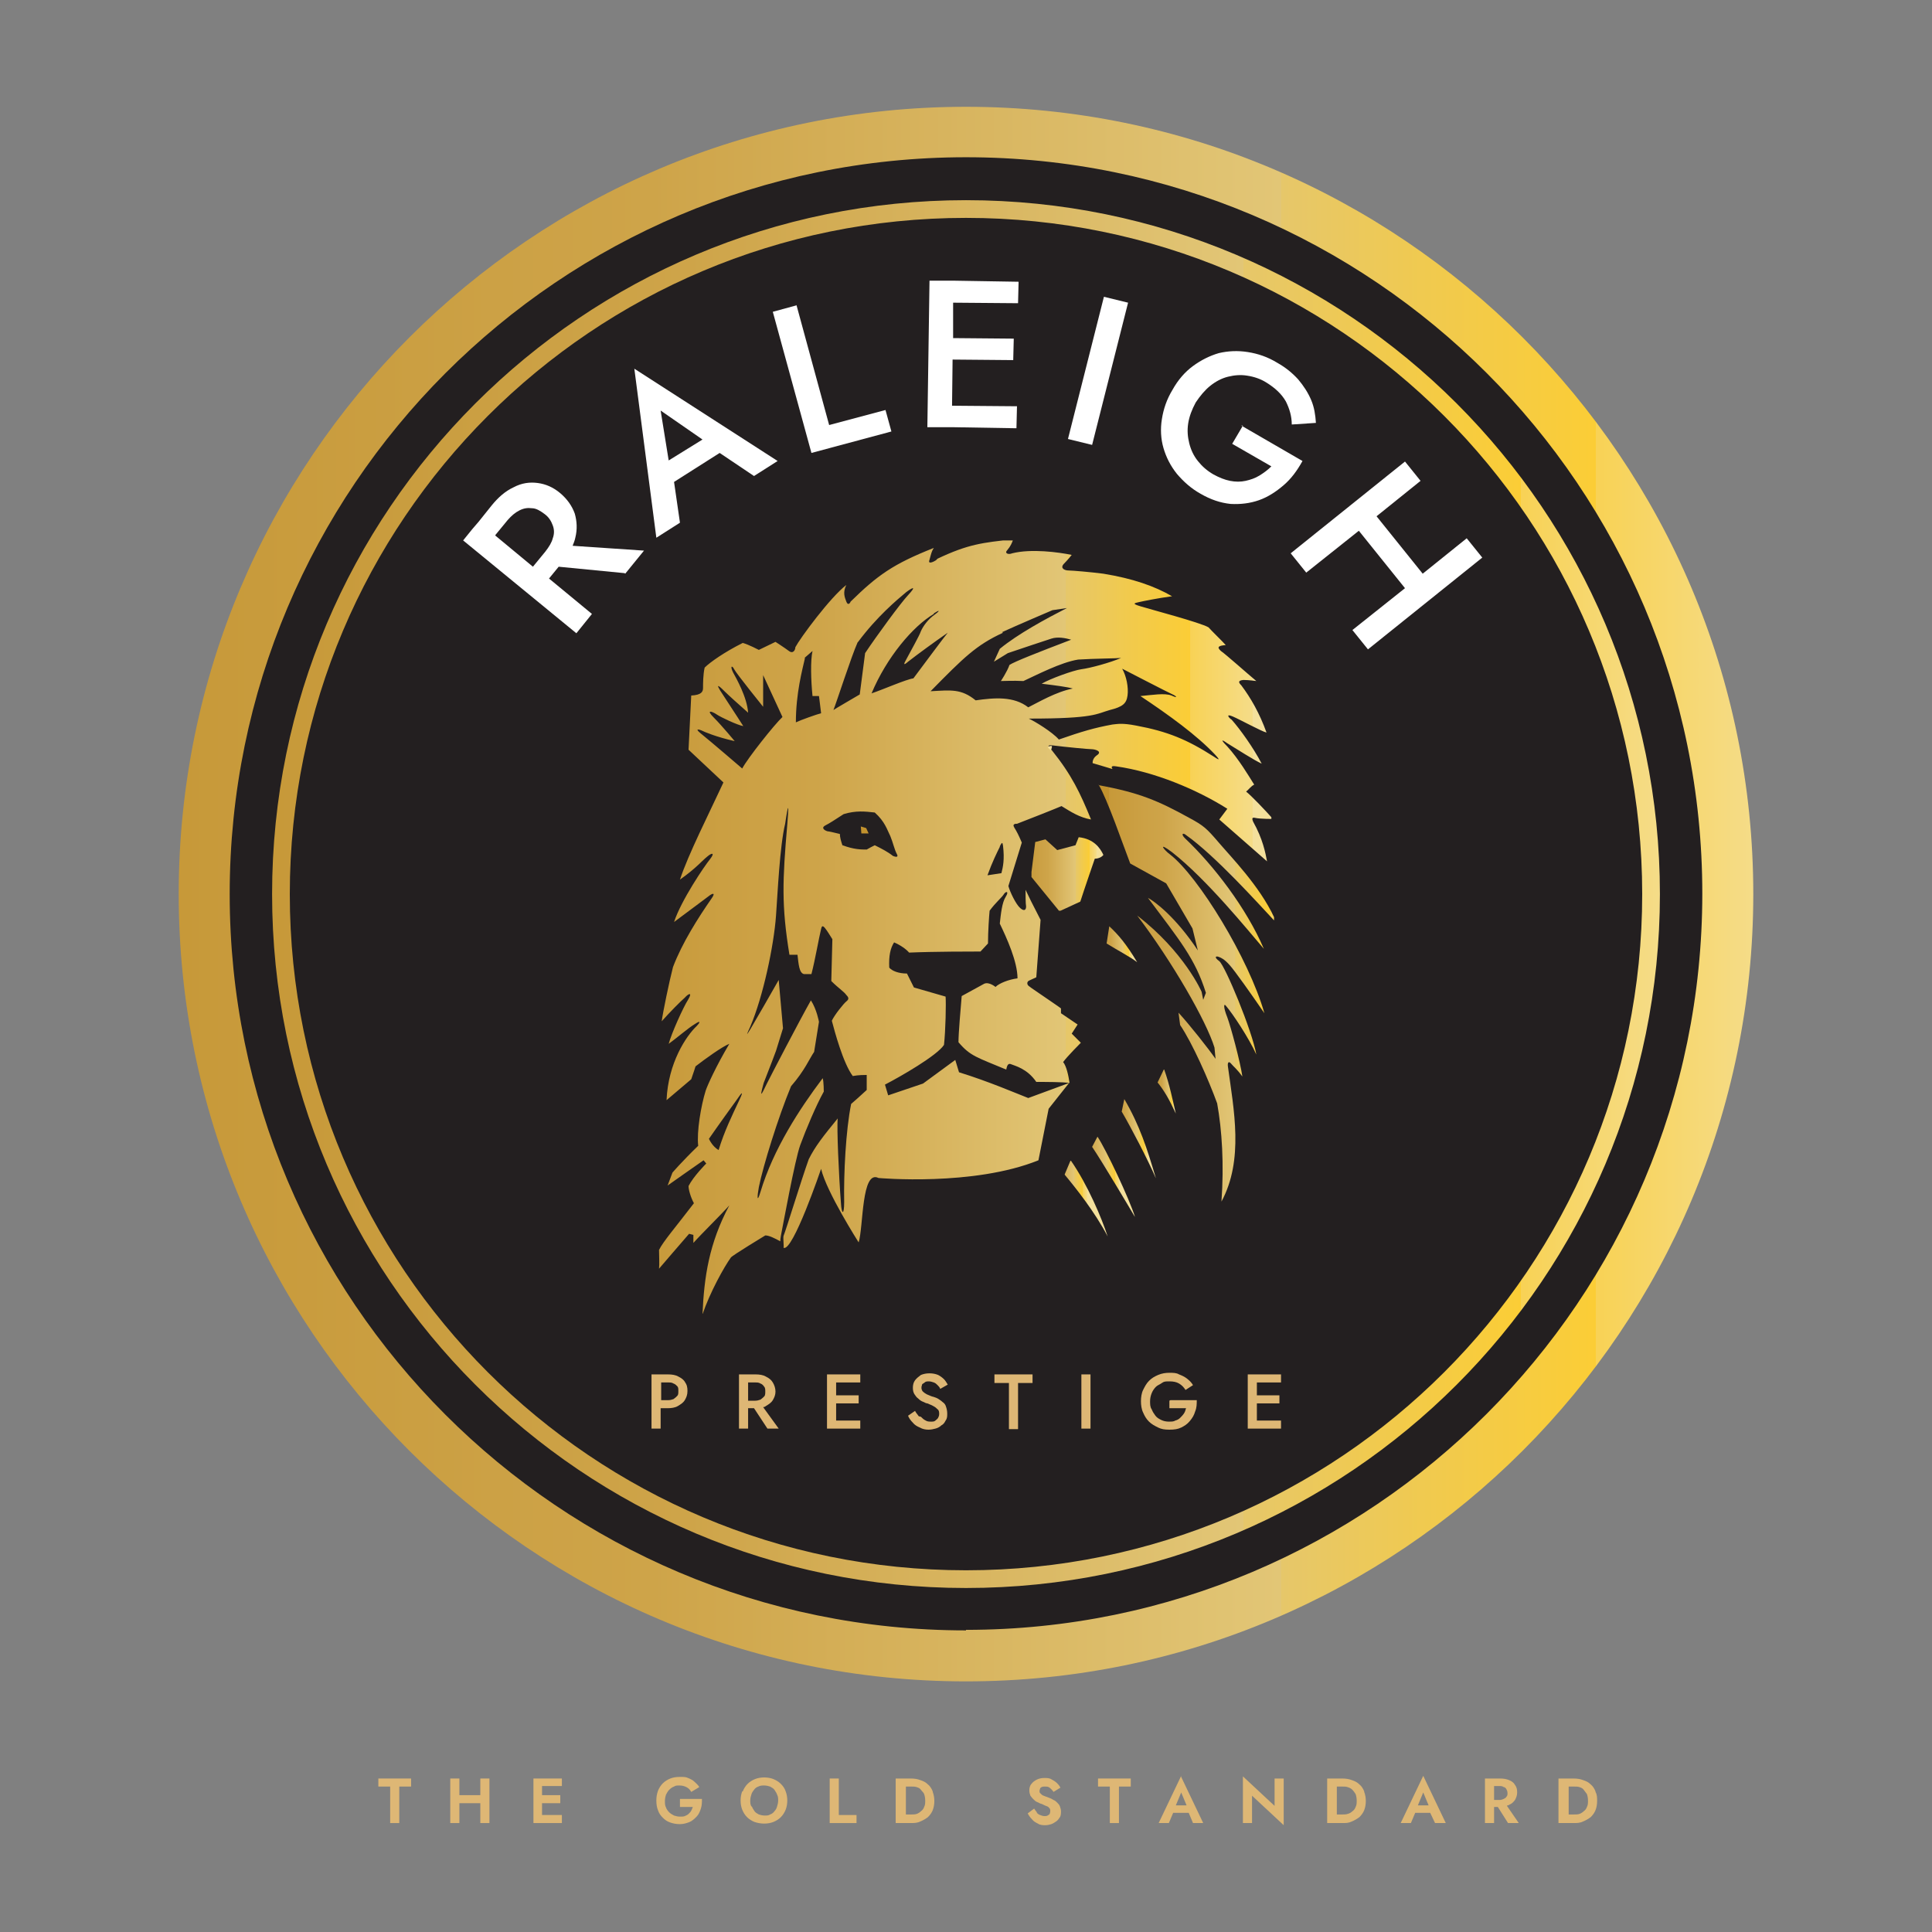 <?xml version="1.0" encoding="UTF-8"?>
<svg id="Layer_1" data-name="Layer 1" xmlns="http://www.w3.org/2000/svg" xmlns:xlink="http://www.w3.org/1999/xlink" version="1.1" viewBox="0 0 360 360">
  <rect x="0" y="0" width="360" height="360" fill="#808080" stroke="none"/>
  <defs>
    <style>
      .cls-1 {
        fill: url(#New_Gradient_Swatch_1);
      }

      .cls-1, .cls-2, .cls-3, .cls-4, .cls-5, .cls-6, .cls-7, .cls-8, .cls-9, .cls-10, .cls-11, .cls-12, .cls-13, .cls-14, .cls-15 {
        stroke-width: 0px;
      }

      .cls-2 {
        fill: url(#New_Gradient_Swatch_1-7);
      }

      .cls-3 {
        fill: url(#New_Gradient_Swatch_1-4);
      }

      .cls-4 {
        fill: url(#New_Gradient_Swatch_1-6);
      }

      .cls-5 {
        fill: url(#New_Gradient_Swatch_1-9);
      }

      .cls-6 {
        fill: url(#New_Gradient_Swatch_1-3);
      }

      .cls-7 {
        fill: url(#New_Gradient_Swatch_1-2);
      }

      .cls-8 {
        fill: url(#New_Gradient_Swatch_1-8);
      }

      .cls-9 {
        fill: url(#New_Gradient_Swatch_1-5);
      }

      .cls-16 {
        clip-path: url(#clippath);
      }

      .cls-10 {
        fill: none;
      }

      .cls-17 {
        fill: #231f20;
        stroke: #231f20;
        stroke-miterlimit: 10;
      }

      .cls-18 {
        clip-path: url(#clippath-1);
      }

      .cls-19 {
        clip-path: url(#clippath-4);
      }

      .cls-20 {
        clip-path: url(#clippath-3);
      }

      .cls-21 {
        clip-path: url(#clippath-2);
      }

      .cls-22 {
        clip-path: url(#clippath-7);
      }

      .cls-23 {
        clip-path: url(#clippath-8);
      }

      .cls-24 {
        clip-path: url(#clippath-6);
      }

      .cls-25 {
        clip-path: url(#clippath-5);
      }

      .cls-26 {
        clip-path: url(#clippath-9);
      }

      .cls-11 {
        fill: url(#New_Gradient_Swatch_1-12);
      }

      .cls-12 {
        fill: url(#New_Gradient_Swatch_1-11);
      }

      .cls-13 {
        fill: url(#New_Gradient_Swatch_1-10);
      }

      .cls-14 {
        fill: #deb775;
      }

      .cls-15 {
        fill: #fff;
      }
    </style>
    <clipPath id="clippath">
      <path class="cls-10" d="M198.4,218.9c2,2.4,5.6,6.9,8,11.5-1.1-3.4-3.7-9.6-6.9-14.2l-1.1,2.6Z"/>
    </clipPath>
    <linearGradient id="New_Gradient_Swatch_1" data-name="New Gradient Swatch 1" x1="99.4" y1="263.6" x2="101.7" y2="263.6" gradientTransform="translate(-153.4 -709.4) scale(3.5)" gradientUnits="userSpaceOnUse">
      <stop offset="0" stop-color="#c2922e"/>
      <stop offset="0" stop-color="#c79939"/>
      <stop offset=".2" stop-color="#cca145"/>
      <stop offset=".3" stop-color="#cea449"/>
      <stop offset=".7" stop-color="#e2c676"/>
      <stop offset=".7" stop-color="#e6c76a"/>
      <stop offset=".8" stop-color="#f1ca4d"/>
      <stop offset=".9" stop-color="#fbcd36"/>
      <stop offset=".9" stop-color="#f8d255"/>
      <stop offset="1" stop-color="#f5dc88"/>
      <stop offset="1" stop-color="#f4e09c"/>
    </linearGradient>
    <clipPath id="clippath-1">
      <path class="cls-10" d="M203.5,213.7c1.9,2.8,7,11.4,8,13.1-1-3.3-5.4-12.6-7-15l-1,1.9Z"/>
    </clipPath>
    <linearGradient id="New_Gradient_Swatch_1-2" data-name="New Gradient Swatch 1" x1="100.3" y1="263" x2="102.5" y2="263" gradientTransform="translate(-150.2 -708.7) scale(3.5)" xlink:href="#New_Gradient_Swatch_1"/>
    <clipPath id="clippath-2">
      <polygon class="cls-10" points="160.4 154 160.5 155.3 161.9 155.4 161.4 154.3 160.4 154"/>
    </clipPath>
    <linearGradient id="New_Gradient_Swatch_1-3" data-name="New Gradient Swatch 1" x1="78.3" y1="264.7" x2="80.5" y2="264.7" gradientTransform="translate(107.6 -23.5) scale(.7)" xlink:href="#New_Gradient_Swatch_1"/>
    <clipPath id="clippath-3">
      <path class="cls-10" d="M200.4,157.5l-3.4.9-2.2-2-1.9.5-.8,6.4,5.3,6.5,3.9-1.8c.7-2.2,2.7-8,2.7-8,.7,0,1.3-.3,1.6-.7-.6-1.3-1.8-3-4.6-3.3l-.6,1.5Z"/>
    </clipPath>
    <linearGradient id="New_Gradient_Swatch_1-4" data-name="New Gradient Swatch 1" x1="97.9" y1="252.4" x2="100.1" y2="252.4" gradientTransform="translate(-386.3 -1329.3) scale(5.9)" xlink:href="#New_Gradient_Swatch_1"/>
    <clipPath id="clippath-4">
      <path class="cls-10" d="M209,207.1c1.7,2.9,4.9,9,6.4,12.5-1.7-5.7-3-9.8-5.9-14.8l-.5,2.4Z"/>
    </clipPath>
    <linearGradient id="New_Gradient_Swatch_1-5" data-name="New Gradient Swatch 1" x1="102.2" y1="264.9" x2="104.4" y2="264.9" gradientTransform="translate(-78.5 -533.3) scale(2.8)" xlink:href="#New_Gradient_Swatch_1"/>
    <clipPath id="clippath-5">
      <path class="cls-10" d="M215.7,201.7c1.2,1.5,2.1,3,3.4,5.8-.6-2.5-1.1-5.2-2.2-8.3l-1.2,2.5Z"/>
    </clipPath>
    <linearGradient id="New_Gradient_Swatch_1-6" data-name="New Gradient Swatch 1" x1="109.2" y1="274.7" x2="111.4" y2="274.7" gradientTransform="translate(51.7 -209.2) scale(1.5)" xlink:href="#New_Gradient_Swatch_1"/>
    <clipPath id="clippath-6">
      <path class="cls-10" d="M206.2,175.8c2.4,1.5,4.1,2.3,5.7,3.5-2.1-3.5-3.5-5.1-5.2-6.7,0,0-.5,3.2-.5,3.2"/>
    </clipPath>
    <linearGradient id="New_Gradient_Swatch_1-7" data-name="New Gradient Swatch 1" x1="102.2" y1="258.7" x2="104.4" y2="258.7" gradientTransform="translate(-50.1 -472.8) scale(2.5)" xlink:href="#New_Gradient_Swatch_1"/>
    <clipPath id="clippath-7">
      <path class="cls-10" d="M132.1,212.2c1.8-2.6,4.4-6.2,5.2-7.3.8-1.2,1.4-1.9.5,0-1.4,3-2.8,5.8-3.9,9.4-1.2-.7-1.8-2.1-1.8-2.1M186.3,157.7c.5-1,.5-.6.6-.1.3,2.6,0,3.9-.3,5.1l-2.6.4c.9-2.5,1.8-4.3,2.3-5.3M157,157.6c-.3-.9-.5-1.6-.5-2.2-1.2-.3-2.1-.5-2.3-.5-.7-.2-1.2-.7-.4-1.1.8-.4,1.7-1,3.4-2.1,2.3-.7,4-.5,5.8-.3,1.9,1.7,2.3,3.2,2.9,4.4.5,1.2.8,2.6,1.2,3.3.4.7-.2.6-.7.4-1-.8-2.2-1.4-3.4-2-.4.2-1,.5-1.5.8-1,0-2.4,0-4.5-.8M191.8,133.9c12.2,0,12.5-.9,15-1.6,2.4-.6,3.1-1.2,3.3-2.7.2-1.5-.2-3.6-1-5,0,0,8.7,4.5,9.4,4.8.7.3,1.1.8-.2.2-1.3-.5-3.6-.1-5.8.1,5.4,3.6,10.5,7.3,13.9,10.9,1.3,1.4.4.8-.2.4-5-3.2-8.6-4.7-14.5-5.8-2.6-.5-3.4-.3-4.4-.2-3.3.6-5.7,1.3-10,2.8-1.2-1.4-4.5-3.4-5.6-3.9M136.6,125.3c-.6-1.2-.2-1.4.2-.6.4.8,5.4,7,5.4,7v-5.9l3.6,7.8c-1.5,1.4-6.5,7.7-7.5,9.6,0,0-5.7-4.9-7.8-6.6-1.2-1,0-.6.2-.5.6.3,2.7,1.2,6.2,2,0,0-2.4-2.9-3.9-4.4-1.5-1.5-.4-1.2.5-.6.9.6,3.9,2,5,2.2,0,0-1.6-2.5-3.7-5.7-2.1-3.1-.3-1.3.3-.7.6.6,2.7,2.5,4.3,3.9-.2-2.9-2.2-6.4-2.8-7.5M149.9,122.6l1.5-1.3c-.4,1.8-.3,5.4,0,8.4h1.2c0-.1.4,3.2.4,3.2-.8.2-3.9,1.3-4.7,1.7,0-5.4,1.2-9.8,1.7-12M174,114.3c.9-.6,1.4-.7.2.2-1.3.9-2.2,2.2-2.6,3.1-.3.9-1.8,3.5-2.8,5.4-.4.7-.5,1.1.4.3,1.8-1.4,4.8-3.6,7.4-5.4-.6.7-4.6,6.1-6.4,8.5-1.4.2-5.7,2.1-7.8,2.8,2.8-6.7,7.7-12.5,11.6-14.8M186.7,117.8c2.6-1.2,9.4-4.1,9.4-4.1l2.7-.4c-3.9,2-9.1,4.8-12.5,7.6l-1.1,2.4,2.6-1.6c2.6-.9,6.9-2.3,8.1-2.7,1.2-.4,2.7-.1,3.7.2-6.3,2.4-10.6,4.1-11.5,4.7-.4,1.2-1.6,3-1.6,3,.7,0,2.2-.1,4.2,0,2.4-1.1,7-3.5,10.2-4,3.2-.2,7-.2,8-.3-2.1.9-5.8,1.9-7.4,2.1-1.5.2-5.9,1.8-7.4,2.7,2.5.3,4.8.6,5.8.9-3.1.6-6.3,2.5-8.3,3.5-2.7-2.1-6.3-1.8-9.8-1.3-2.7-2.2-4.6-1.9-8.4-1.7,6.2-6.3,8.5-8.6,13.5-10.9M159.9,119.6c3.5-4.7,7.2-7.8,9-9.3,1.5-1.1,1.7-.9.3.6s-5.8,7.5-8,10.8l-1,7.7s-4.8,2.8-4.9,2.9c.6-1.5,3.3-9.9,4.5-12.6M174.4,104.4c-.3.2-1.6.9-1.2-.1.3-1.1.4-1.6.8-2.2-7.6,3-10.5,5.1-15.5,10-.1.3-.5.8-.8,0-.3-.8-.7-1.7,0-3.1-3,2.3-8.6,9.9-9.5,11.6,0,.5-.4,1.3-1.2.7-.8-.6-2.5-1.7-2.5-1.7l-3.1,1.5s-1.9-1-3-1.3c-3.4,1.7-6.1,3.6-7.1,4.6-.3,1.3-.3,3.1-.3,3.8s-.3,1.3-2.2,1.4l-.5,10.1,6.5,6.1c-2.6,5.6-6.6,13.5-8.1,18.1,3-2.1,4.3-3.7,5.1-4.3.8-.7,1.5-.8.5.5-1,1.2-5.4,7.7-6.7,11.7,3.6-2.7,5.4-4,6.7-5,.6-.4,1-.4.3.6-2.5,3.6-5.5,8.3-7.2,12.8-.7,2.7-1.9,8.5-2.1,10.1,1.5-1.7,3.5-3.7,4.3-4.4.7-.8,1.5-1.1.6.4-.9,1.4-3.1,6.3-3.6,8.2,1.4-1,3.7-3,4.9-3.7,1.2-.8.9-.2.3.4-1.9,1.8-5.3,6.8-5.6,13.8l4.6-3.9c.4-1.1.8-2.4.8-2.4,1.8-1.4,5-3.7,6.3-4.2-2.5,4.2-4.1,7.8-4.4,8.7-.9,2.9-1.7,7.7-1.4,10.3-3.1,3-4.8,5-4.8,5l-.9,2.4c2-1.4,5.1-3.6,6.7-4.7l.5.6s-2.4,2.4-3.3,4.2c0,.7.4,2.1,1,3.2-3.6,4.7-5.7,7.1-6.5,8.7,0,1,.1,2.7,0,3.5,0,0,4.8-5.6,5.6-6.5l.8.2v1.5c1.7-1.9,5.2-5.3,6.7-7-3.8,7.1-4.7,13.4-5,20.3,1.4-4.1,4-8.8,5.3-10.6.3-.4,6.4-4.1,6.4-4.1.7,0,1.7.5,2.8,1.1,0-.2,0-.5.1-1,.4-2,2.6-14.1,3.6-16.9,1.1-3,3-7.5,4.4-10,0,0,0-1.8-.2-2.5-4.3,5.7-9.2,13.2-11.6,21.2-.7,2.3-.6.7-.3-.9.8-4,3.6-13,6-18.8,2.6-3,3.4-5.1,4.3-6.4l.9-5.6s-.4-2.3-1.5-4c-2.2,3.9-7.5,14.1-8.2,15.5-.7,1.4-1.6,3.5-.6-.1,1.4-3.6,1.9-4.9,2.3-6l1.3-4.2-.8-9c-1.3,2.3-4.4,7.7-5.3,9.2-.9,1.5-.6.8,0-.5,2.4-5.6,4.4-15.1,4.8-20.7.3-4.1.7-13,1.7-17.1.2-1.4.9-5.9.4.1-.9,10.5-1.1,15.1.4,24.3h1.5c.2,1.7.3,3.4,1.2,3.6h1.4c.7-2.7,1.4-6.8,1.8-8.4.1-.4.2-.8.7-.2.5.6,1,1.5,1.4,2.1l-.2,7.8c1.3,1.3,2.4,2,2.8,2.6.5.5.5.8,0,1.2-.5.4-2.2,2.5-2.7,3.6.5,1.9,2.1,7.9,3.9,10.3,1.1-.2,2.1-.2,2.6-.2v2.8c-1.1,1-2.4,2.2-2.9,2.6-1,4.9-1.4,13-1.3,18.3,0,2.6-.5,2.2-.6.2-.4-5.1-.8-14.2-.6-15.8-2.7,3.3-4.2,5.2-5.4,7.6-1.4,3.9-4.2,13.1-4.7,14.3-.1.4.1,2,0,2.2,1.7.9,7-14.7,7-14.7,1,4.3,7,13.7,7,13.7.9-2.9.5-13.6,3.7-12,0,0,17.7,1.6,29.8-3.3l1.9-9.6,3.8-4.8-7.6,2.8c-2.3-.9-7.4-3.1-12.9-4.8l-.7-2.3-6,4.4-6.5,2.2-.6-2c2.9-1.5,9.7-5.4,11-7.4.3-2.7.4-7.7.3-9l-5.9-1.7-1.3-2.6c-1.6,0-2.8-.5-3.3-1.1-.1-2.2.2-3.6.9-4.7,1.2.5,2.3,1.3,2.8,1.9,4.6-.2,11.8-.2,13.3-.2l1.4-1.5c0-2.2.2-5.1.3-6.1,1.1-1.5,2.2-2.4,2.6-3,.4-.7,1.1-.7.4.4-.7,1.1-.9,3.2-1.1,5,1.3,2.7,3.3,7.1,3.3,10.2-1.6.2-3.4.9-4.1,1.6,0,0-1.2-1-2.1-.6l-4.2,2.3c-.2,2.4-.6,6.9-.6,8.6,2.2,2.6,3.4,2.8,8.9,5.1.1-.4.2-1.3.9-1,.7.3,3,.8,4.7,3.3,1.8,0,5,0,6.2.2-.2-1.4-.6-3.2-1.2-3.9.8-1.1,3.3-3.6,3.3-3.6l-1.7-1.7,1.1-1.7-3.1-2.1v-.9s-.8-.6-2-1.4l-1.9-1.3c-.7-.5-1.5-1-2-1.4-.5-.3-.5-.9,0-1.1l1.3-.6.8-10.7c-1.6-3.1-2.2-4.3-2.8-5.6,0,1,0,2.5.1,3.1,0,.6-.3,1-1.1.3-.8-.7-1.9-3-2.2-4.1l2.5-8.1c-.6-1.4-.9-2-1.4-2.8-.5-.8.5-.7.5-.7,2.1-.8,7.4-2.9,8.3-3.3,1.8,1.1,3.3,2.1,5.5,2.5-2-4.9-3.6-8.3-7.3-12.9h0c-.2-.2-.4-.4-.5-.5,0,0,0,0,0,0-.3-.4,0-.5.7-.4h0c2.4.3,6.6.7,7.2.7.6,0,2.2.4.9,1.2-.8.6-.7,1.4-.7,1.4,1.4.4,3,.9,3.7,1.1-.1-.2-.5-.7.7-.5,7.1,1,15,4.3,20.7,7.9l-1.5,2,8.9,7.8c-.3-1.6-.8-4.2-2.6-7.4-.1-.3-.4-.9.4-.7.8.2,3.3.2,3.3.2-1.6-1.8-4-4.3-5-5.1.5-.4.9-1,1.5-1.3-1-1.6-2.9-4.8-5-7.1-.6-.6-1.7-1.8,0-.6,1.8,1.1,4.9,3.1,6.4,3.8-1.5-2.9-4-6.4-5.6-8.2-.5-.3-1.2-1.2.2-.6,1.4.6,5.4,2.8,6.3,3-1.3-3.6-2.9-6.4-4.7-8.8-.5-.5-.7-.9.4-1,1,0,2.4.2,2.4.2-1.8-1.5-5.6-4.9-6.6-5.6-.9-.8-.3-1,.9-1.1-.7-.8-2.6-2.6-3.2-3.3-1.5-.9-11-3.4-12.6-3.9-1.7-.5-1.3-.6-.4-.8s3.3-.7,6.2-1.1c-3.3-1.9-7.3-3.3-12.8-4.2-2.3-.3-5.8-.6-6.5-.6-.7,0-1.6-.4-.9-1.2.8-.8,1.5-1.7,1.5-1.7-2.4-.5-7.5-1.2-11.1-.3-.7.3-1.5,0-.9-.6.6-.7.9-1.4,1.1-2-5.7.6-8.4.9-14.1,3.6"/>
    </clipPath>
    <linearGradient id="New_Gradient_Swatch_1-8" data-name="New Gradient Swatch 1" x1="96.3" y1="250.4" x2="98.6" y2="250.4" gradientTransform="translate(-4745.9 -12481.7) scale(50.5)" xlink:href="#New_Gradient_Swatch_1"/>
    <clipPath id="clippath-8">
      <path class="cls-10" d="M195.3,139.3s0,0,0,0c0,0,.1.2.3.3,0,0,.1.2.2.3l.3-.9c0,0-.2,0-.3,0-.4,0-.6.2-.5.4"/>
    </clipPath>
    <linearGradient id="New_Gradient_Swatch_1-9" data-name="New Gradient Swatch 1" x1="117.4" y1="254" x2="119.7" y2="254" gradientTransform="translate(155.7 53.7) scale(.3)" xlink:href="#New_Gradient_Swatch_1"/>
    <clipPath id="clippath-9">
      <path class="cls-10" d="M204.7,146.2c1.6,2.6,4.7,11.6,5.9,14.7l6.7,3.7,4.9,8.4,1,4.1c-4.1-6.2-8-9.1-9.3-9.8,5.9,7.9,8.8,11.3,10.8,17.7l-.5,1.3-.3-1.5s-3.2-7.4-12-14.2c6.6,8.7,12.9,19.7,14.4,24.6l.2,2.1c-1.4-2-4.8-6.3-6.9-8.6l.3,2.3c2.3,3.4,5.3,10.2,6.9,14.6.9,5,1.3,11.3.8,18.3,4.2-7.8,2.3-17.1,1.2-25.2-.1-.8.2-1,.6-.5.4.5,1.1,1,2.1,2.4-.4-2.8-2.2-9.4-2.8-11-.8-2-.7-2.8-.2-2.1,1.2,1.4,4.2,5.9,5.6,9-.8-4.5-5.8-16.5-6.9-17.4-1.1-.8-.6-1-.1-.8.5.2,1,.4,2,1.5,1,1.1,4.1,5.5,6.5,9-2.9-10.2-12.3-25.5-17.6-29.6-1.1-.8-2.4-2.5.4-.4,6.5,5.1,14.1,14.5,17.1,18-3.2-7.5-9.3-15.5-14.7-20.6-.8-.8-.4-1.1.2-.6,5.5,3.9,13.4,12.7,16.4,15.9v-.6c-2.7-5.8-8-11.2-10.3-13.9-2.3-2.7-2.9-3.2-5.5-4.6-5.8-3.2-9.3-4.7-16.9-6.1Z"/>
    </clipPath>
    <linearGradient id="New_Gradient_Swatch_1-10" data-name="New Gradient Swatch 1" x1="97.8" y1="251.9" x2="100.1" y2="251.9" gradientTransform="translate(-1211.4 -3460.3) scale(14.5)" xlink:href="#New_Gradient_Swatch_1"/>
    <linearGradient id="New_Gradient_Swatch_1-11" data-name="New Gradient Swatch 1" x1="33.3" y1="166.6" x2="326.7" y2="166.6" gradientTransform="matrix(1,0,0,1,0,0)" xlink:href="#New_Gradient_Swatch_1"/>
    <linearGradient id="New_Gradient_Swatch_1-12" data-name="New Gradient Swatch 1" x1="50.7" y1="166.6" x2="309.3" y2="166.6" gradientTransform="matrix(1,0,0,1,0,0)" xlink:href="#New_Gradient_Swatch_1"/>
  </defs>
  <circle class="cls-17" cx="180" cy="166.6" r="141.1"/>
  <g>
    <g>
      <g class="cls-16">
        <rect class="cls-1" x="198.4" y="216.3" width="8" height="14.2"/>
      </g>
      <g class="cls-18">
        <rect class="cls-7" x="203.5" y="211.7" width="8" height="15"/>
      </g>
      <g class="cls-21">
        <rect class="cls-6" x="160.4" y="154" width="1.5" height="1.3"/>
      </g>
      <g class="cls-20">
        <rect class="cls-3" x="192.2" y="156" width="13.4" height="13.7"/>
      </g>
      <g class="cls-19">
        <rect class="cls-9" x="209" y="204.7" width="6.4" height="14.8"/>
      </g>
      <g class="cls-25">
        <rect class="cls-4" x="215.7" y="199.3" width="3.4" height="8.3"/>
      </g>
      <g class="cls-24">
        <rect class="cls-2" x="206.2" y="172.6" width="5.7" height="6.7"/>
      </g>
      <g class="cls-22">
        <rect class="cls-8" x="122.6" y="100.7" width="114.3" height="144.1"/>
      </g>
      <g class="cls-23">
        <rect class="cls-5" x="195.2" y="138.9" width=".8" height=".9"/>
      </g>
      <g class="cls-26">
        <rect class="cls-13" x="204.7" y="146.2" width="32.7" height="77.7"/>
      </g>
    </g>
    <path class="cls-12" d="M180,19.9c-81,0-146.7,65.7-146.7,146.7s65.7,146.7,146.7,146.7,146.7-65.7,146.7-146.7S261,19.9,180,19.9ZM180,303.8c-75.8,0-137.2-61.5-137.2-137.2S104.2,29.3,180,29.3s137.2,61.5,137.2,137.2-61.5,137.2-137.2,137.2Z"/>
    <path class="cls-11" d="M180,37.3c-71.4,0-129.3,57.9-129.3,129.3s57.9,129.3,129.3,129.3,129.3-57.9,129.3-129.3S251.4,37.3,180,37.3ZM180,292.6c-69.6,0-126-56.4-126-126s56.4-126,126-126,126,56.4,126,126-56.4,126-126,126Z"/>
    <g>
      <path class="cls-14" d="M127.7,257.6c-.3-.5-.7-.8-1.3-1.1-.5-.3-1.2-.4-1.9-.4h-3.1v10.1h1.7v-3.8h1.3c.7,0,1.4-.1,1.9-.4.5-.3,1-.6,1.3-1.1.3-.5.5-1,.5-1.7s-.1-1.2-.5-1.7ZM126.2,260.1c-.2.2-.4.4-.7.6-.3.1-.6.2-1,.2h-1.3v-3.3h1.3c.4,0,.7,0,1,.2.3.1.5.3.7.5.2.2.2.5.2.9s0,.7-.2.9Z"/>
      <path class="cls-14" d="M142.2,262.2c.2,0,.4-.1.5-.2.5-.3,1-.6,1.3-1.1.3-.5.5-1,.5-1.6s-.2-1.2-.5-1.7c-.3-.5-.7-.8-1.3-1.1-.5-.3-1.2-.4-1.9-.4h-3.1v10.1h1.7v-3.8h1.1l2.5,3.8h2.1l-2.9-4ZM139.4,257.6h1.3c.4,0,.7,0,1,.2.3.1.5.3.7.6.2.2.2.6.2.9s0,.7-.2.9c-.2.2-.4.4-.7.6-.3.1-.6.2-1,.2h-1.3v-3.4Z"/>
      <polygon class="cls-14" points="155.8 257.6 155.8 260 160 260 160 261.5 155.8 261.5 155.8 264.7 160.3 264.7 160.3 266.2 154.1 266.2 154.1 256.1 160.3 256.1 160.3 257.6 155.8 257.6"/>
      <path class="cls-14" d="M171.6,264c.3.3.5.5.9.7.3.2.7.2,1,.2s.6,0,.8-.2.4-.3.5-.5c.1-.2.2-.4.2-.7s0-.7-.3-.9c-.2-.2-.4-.4-.8-.6-.3-.2-.7-.3-1.1-.5-.3,0-.5-.2-.8-.3-.3-.1-.6-.3-.9-.6-.3-.2-.5-.5-.7-.8-.2-.3-.3-.7-.3-1.2s.1-1,.4-1.4c.3-.4.7-.7,1.1-1,.5-.2,1-.3,1.6-.3s1.1.1,1.6.3c.4.2.8.5,1.1.8s.5.7.7,1l-1.4.8c-.1-.3-.3-.5-.5-.7-.2-.2-.4-.4-.7-.5-.3-.1-.6-.2-.9-.2s-.6,0-.8.2-.4.2-.5.4c0,.2-.1.3-.1.5s0,.4.1.5c0,.2.2.3.4.5.2.1.4.3.7.4.3.1.6.3,1.1.4.3.1.6.2.9.4s.6.4.8.6c.3.2.5.5.6.9.1.3.2.7.2,1.2s0,.9-.3,1.3c-.2.4-.4.7-.8.9-.3.3-.7.5-1.1.6-.4.1-.8.2-1.3.2s-1.1-.1-1.6-.4c-.5-.2-1-.5-1.3-.9-.4-.4-.7-.8-.9-1.3l1.3-.9c.2.4.5.7.7,1Z"/>
      <path class="cls-14" d="M185.3,256.1h7.1v1.6h-2.7v8.6h-1.7v-8.6h-2.7v-1.6Z"/>
      <path class="cls-14" d="M203.2,256.1v10.1h-1.7v-10.1h1.7Z"/>
      <path class="cls-14" d="M218.1,260.9h4.9c0,.7,0,1.4-.3,2.1-.2.7-.5,1.2-1,1.8s-1,.9-1.6,1.2c-.6.3-1.3.4-2.2.4s-1.5-.1-2.1-.4c-.6-.3-1.2-.6-1.7-1.1-.5-.5-.8-1-1.1-1.7-.3-.6-.4-1.4-.4-2.1s.1-1.5.4-2.1c.3-.6.6-1.2,1.1-1.7.5-.5,1-.8,1.7-1.1.7-.3,1.4-.4,2.1-.4s1.3,0,1.8.3c.5.2,1,.4,1.5.8s.8.7,1.1,1.2l-1.4.9c-.3-.5-.7-.9-1.2-1.2-.5-.3-1.1-.4-1.8-.4s-1,0-1.4.3-.8.4-1.1.7-.6.7-.8,1.2-.3,1-.3,1.5,0,1.1.3,1.5c.2.5.4.8.7,1.2s.7.6,1.1.8.9.3,1.4.3.9,0,1.2-.2c.4-.1.7-.3.9-.5s.5-.5.7-.8c.2-.3.3-.6.4-1h-3.1v-1.4Z"/>
      <polygon class="cls-14" points="234.2 257.6 234.2 260 238.4 260 238.4 261.5 234.2 261.5 234.2 264.7 238.7 264.7 238.7 266.2 232.5 266.2 232.5 256.1 238.7 256.1 238.7 257.6 234.2 257.6"/>
    </g>
    <g>
      <path class="cls-14" d="M70.4,331.4h6.2v1.5h-2.2v6.8h-1.7v-6.8h-2.2v-1.5Z"/>
      <polygon class="cls-14" points="91.2 331.4 91.2 339.7 89.5 339.7 89.5 336 85.6 336 85.6 339.7 83.9 339.7 83.9 331.4 85.6 331.4 85.6 334.5 89.5 334.5 89.5 331.4 91.2 331.4"/>
      <polygon class="cls-14" points="101 332.8 101 334.5 104.4 334.5 104.4 336 101 336 101 338.2 104.7 338.2 104.7 339.7 99.4 339.7 99.4 331.4 104.7 331.4 104.7 332.8 101 332.8"/>
      <path class="cls-14" d="M126.7,335.2h4.1c0,.6,0,1.2-.2,1.8-.2.6-.4,1.1-.8,1.5-.4.4-.8.8-1.3,1-.5.2-1.1.4-1.8.4s-1.2-.1-1.8-.3-1-.5-1.4-.9c-.4-.4-.7-.8-.9-1.4-.2-.5-.3-1.1-.3-1.8s.1-1.2.3-1.8c.2-.5.5-1,.9-1.4s.9-.7,1.4-.9c.5-.2,1.1-.3,1.8-.3s1.1,0,1.5.2c.5.2.9.4,1.2.7s.7.6.9,1l-1.5.9c-.2-.4-.5-.7-.9-.9-.4-.2-.8-.3-1.3-.3s-.7,0-1,.2c-.3.1-.6.3-.9.6-.2.2-.4.5-.6.9-.1.3-.2.7-.2,1.2s0,.8.2,1.2c.1.3.3.6.6.9.2.2.5.4.9.6.3.1.7.2,1.1.2s.7,0,.9-.1.5-.2.7-.4.4-.4.5-.6c.1-.2.2-.4.3-.7h-2.4v-1.4Z"/>
      <path class="cls-14" d="M138.4,333.8c.2-.5.5-1,.9-1.4.4-.4.9-.7,1.4-.9.5-.2,1.1-.3,1.7-.3s1.2.1,1.7.3c.5.2,1,.5,1.4.9.4.4.7.8.9,1.4.2.5.3,1.1.3,1.7s-.1,1.2-.3,1.7c-.2.5-.5,1-.9,1.4-.4.4-.9.7-1.4.9-.5.2-1.1.3-1.7.3s-1.2-.1-1.8-.3c-.5-.2-1-.5-1.4-.9-.4-.4-.7-.9-.9-1.4-.2-.5-.3-1.1-.3-1.7s.1-1.2.3-1.7ZM140.1,336.6c.1.3.3.6.5.9s.5.4.8.6c.3.1.7.2,1.1.2s.7,0,1-.2c.3-.1.6-.3.8-.6.2-.2.4-.5.5-.9.1-.3.2-.7.2-1.1s0-.7-.2-1.1c-.1-.3-.3-.6-.5-.9s-.5-.4-.8-.6c-.3-.1-.7-.2-1.1-.2s-.7,0-1.1.2c-.3.1-.6.3-.8.6s-.4.5-.5.9c-.1.3-.2.7-.2,1.1s0,.7.2,1.1Z"/>
      <path class="cls-14" d="M156.3,331.4v6.8h3.3v1.5h-5v-8.3h1.7Z"/>
      <path class="cls-14" d="M173.8,333.8c-.2-.5-.5-1-.9-1.3-.4-.4-.8-.6-1.4-.8-.5-.2-1.1-.3-1.8-.3h-2.8v8.3h2.8c.6,0,1.2,0,1.8-.3.5-.2,1-.5,1.4-.8.4-.4.7-.8.9-1.3.2-.5.3-1.1.3-1.7s-.1-1.2-.3-1.7ZM172.2,336.7c-.1.3-.3.6-.6.8-.2.2-.5.4-.8.5-.3.1-.7.1-1,.1h-1v-5.2h1c.4,0,.7,0,1,.1.3.1.6.2.8.5s.5.5.6.8c.1.3.2.7.2,1.2s0,.8-.2,1.2Z"/>
      <path class="cls-14" d="M193.1,337.7c.2.2.4.4.7.5s.5.2.8.2.4,0,.6-.1.3-.2.4-.3c0-.1.1-.3.1-.5s0-.5-.2-.6c-.1-.2-.3-.3-.6-.4s-.6-.3-.9-.4c-.2,0-.4-.2-.7-.3-.3-.1-.5-.3-.7-.5s-.4-.4-.6-.7c-.1-.3-.2-.6-.2-1s.1-.9.4-1.2c.2-.3.6-.6,1-.8.4-.2.9-.3,1.4-.3s1,0,1.4.3c.4.2.7.4,1,.7s.5.6.6.8l-1.3.8c-.1-.2-.3-.4-.4-.5-.2-.2-.3-.3-.5-.4s-.4-.1-.7-.1-.4,0-.6.1c-.1,0-.3.2-.3.3,0,.1-.1.2-.1.4s0,.3.1.4.2.2.3.3c.1.1.3.2.6.3s.5.2.8.3c.3.1.5.2.8.4.3.1.5.3.7.5.2.2.4.4.5.7.1.3.2.6.2.9s0,.8-.2,1.1c-.2.3-.4.6-.7.8s-.6.4-.9.5c-.3.1-.7.2-1.1.2s-1,0-1.4-.3c-.4-.2-.8-.4-1.1-.8-.3-.3-.6-.7-.8-1.1l1.2-.9c.2.3.4.6.6.8Z"/>
      <path class="cls-14" d="M204.5,331.4h6.2v1.5h-2.2v6.8h-1.7v-6.8h-2.2v-1.5Z"/>
      <path class="cls-14" d="M220.1,330.9l-4.2,8.8h1.9l.8-1.9h2.9l.8,1.9h1.9l-4.2-8.8ZM219.1,336.4l1-2.4,1,2.4h-2.1Z"/>
      <path class="cls-14" d="M239.2,331.4v8.7l-5.9-5.5v5.1h-1.7v-8.7l5.9,5.5v-5.1h1.7Z"/>
      <path class="cls-14" d="M254.2,333.8c-.2-.5-.5-1-.9-1.3-.4-.4-.8-.6-1.4-.8-.5-.2-1.1-.3-1.8-.3h-2.8v8.3h2.8c.7,0,1.2,0,1.8-.3.5-.2,1-.5,1.4-.8.4-.4.7-.8.9-1.3.2-.5.3-1.1.3-1.7s-.1-1.2-.3-1.7ZM252.6,336.7c-.1.3-.3.6-.6.8-.2.2-.5.4-.9.5-.3.1-.7.1-1,.1h-1v-5.2h1c.4,0,.7,0,1,.1.3.1.6.2.9.5.2.2.4.5.6.8.1.3.2.7.2,1.2s0,.8-.2,1.2Z"/>
      <path class="cls-14" d="M265.2,330.9l-4.2,8.8h1.9l.8-1.9h2.8l.9,1.9h2l-4.2-8.8ZM264.2,336.4l1-2.4,1,2.4h-2.1Z"/>
      <path class="cls-14" d="M280.9,336.4c.1,0,.2,0,.3-.1.5-.2.8-.5,1.1-.9.2-.4.4-.8.4-1.4s-.1-1-.4-1.4c-.2-.4-.6-.7-1.1-.9-.5-.2-1-.3-1.7-.3h-2.8v8.3h1.7v-3h.7l1.9,3h2l-2.2-3.2ZM278.4,332.8h1c.3,0,.5,0,.8.2.2,0,.4.2.5.4.1.2.2.4.2.7s0,.5-.2.7c-.1.2-.3.3-.5.4-.2.1-.5.2-.8.2h-1v-2.5Z"/>
      <path class="cls-14" d="M297.3,333.8c-.2-.5-.5-1-.9-1.3-.4-.4-.8-.6-1.4-.8-.5-.2-1.1-.3-1.8-.3h-2.8v8.3h2.8c.6,0,1.2,0,1.8-.3.5-.2,1-.5,1.4-.8.4-.4.7-.8.9-1.3.2-.5.3-1.1.3-1.7s0-1.2-.3-1.7ZM295.7,336.7c-.1.3-.3.6-.6.8-.2.2-.5.4-.8.5-.3.1-.7.1-1,.1h-1v-5.2h1c.4,0,.7,0,1,.1.3.1.6.2.8.5s.4.5.6.8c.1.3.2.7.2,1.2s0,.8-.2,1.2Z"/>
    </g>
    <g>
      <path class="cls-15" d="M116.5,106.9l3.5-4.3-13.3-.9c.2-.5.4-1,.5-1.5.4-1.6.3-3.1-.1-4.5-.5-1.4-1.4-2.7-2.7-3.8-1.3-1.1-2.7-1.7-4.2-1.9-1.5-.2-3,0-4.5.8-1.5.7-2.8,1.8-4.1,3.4l-2.4,3-1.2,1.4-1.7,2.1,21.1,17.3,2.9-3.6-8-6.6,1.8-2.2,12.3,1.2ZM92.3,99.7l2.3-2.8c.7-.8,1.4-1.4,2.2-1.8s1.5-.5,2.3-.4c.8,0,1.6.5,2.4,1.1.8.6,1.2,1.3,1.5,2.1.3.8.3,1.6,0,2.4-.2.8-.7,1.6-1.4,2.5l-2.3,2.8-7-5.8Z"/>
      <path class="cls-15" d="M118.2,68.7l4.1,31.5,4.4-2.8-1.1-7.6,8.5-5.4,6.4,4.3,4.4-2.8-26.7-17.2ZM124.6,85.8l-1.5-9.3,7.8,5.4-6.3,3.9Z"/>
      <path class="cls-15" d="M148.4,56.8l6.1,22.4,10.5-2.8,1.1,4-14.9,4-7.2-26.3,4.4-1.2Z"/>
      <polygon class="cls-15" points="177.6 56.4 177.6 63 188.9 63.1 188.8 67.1 177.5 67 177.4 75.6 189.5 75.7 189.4 79.8 177.4 79.6 175.7 79.6 172.8 79.6 173.2 52.3 176 52.3 177.7 52.3 189.8 52.5 189.7 56.5 177.6 56.4"/>
      <path class="cls-15" d="M210.2,56.4l-6.7,26.5-4.5-1.1,6.7-26.5,4.5,1.1Z"/>
      <path class="cls-15" d="M231.3,79.3l11.4,6.6c-1,1.8-2.1,3.3-3.5,4.5s-2.9,2.2-4.6,2.8c-1.7.6-3.5.8-5.3.7-1.9-.2-3.7-.8-5.6-1.9-1.8-1-3.2-2.3-4.4-3.7-1.2-1.5-2-3.1-2.5-4.8-.5-1.7-.6-3.6-.3-5.4.3-1.9.9-3.7,2-5.5,1-1.8,2.3-3.3,3.8-4.4,1.5-1.1,3.1-1.9,4.8-2.4,1.7-.4,3.5-.5,5.4-.2s3.7.9,5.5,2c1.6.9,2.8,1.9,3.9,3.1,1,1.2,1.8,2.4,2.4,3.8s.8,2.8.9,4.3l-4.5.3c0-1.5-.4-2.9-1.1-4.3-.8-1.4-2-2.5-3.6-3.5-1.1-.7-2.3-1.1-3.6-1.3-1.2-.2-2.4-.1-3.6.2-1.2.3-2.3.9-3.3,1.7s-1.9,1.9-2.7,3.1c-.7,1.3-1.2,2.6-1.4,3.9-.2,1.3-.1,2.5.2,3.7.3,1.2.8,2.3,1.6,3.3.8,1,1.7,1.8,2.9,2.5,1.1.6,2.1,1,3.1,1.2,1,.2,2,.2,2.9,0s1.8-.5,2.6-1c.8-.5,1.5-1,2.2-1.7l-7.3-4.2,2-3.4Z"/>
      <polygon class="cls-15" points="276.2 103.9 254.9 121 252 117.4 261.8 109.6 253.2 98.9 243.4 106.7 240.5 103.1 261.8 86 264.7 89.6 256.5 96.2 265.1 106.9 273.3 100.3 276.2 103.9"/>
    </g>
  </g>
</svg>
